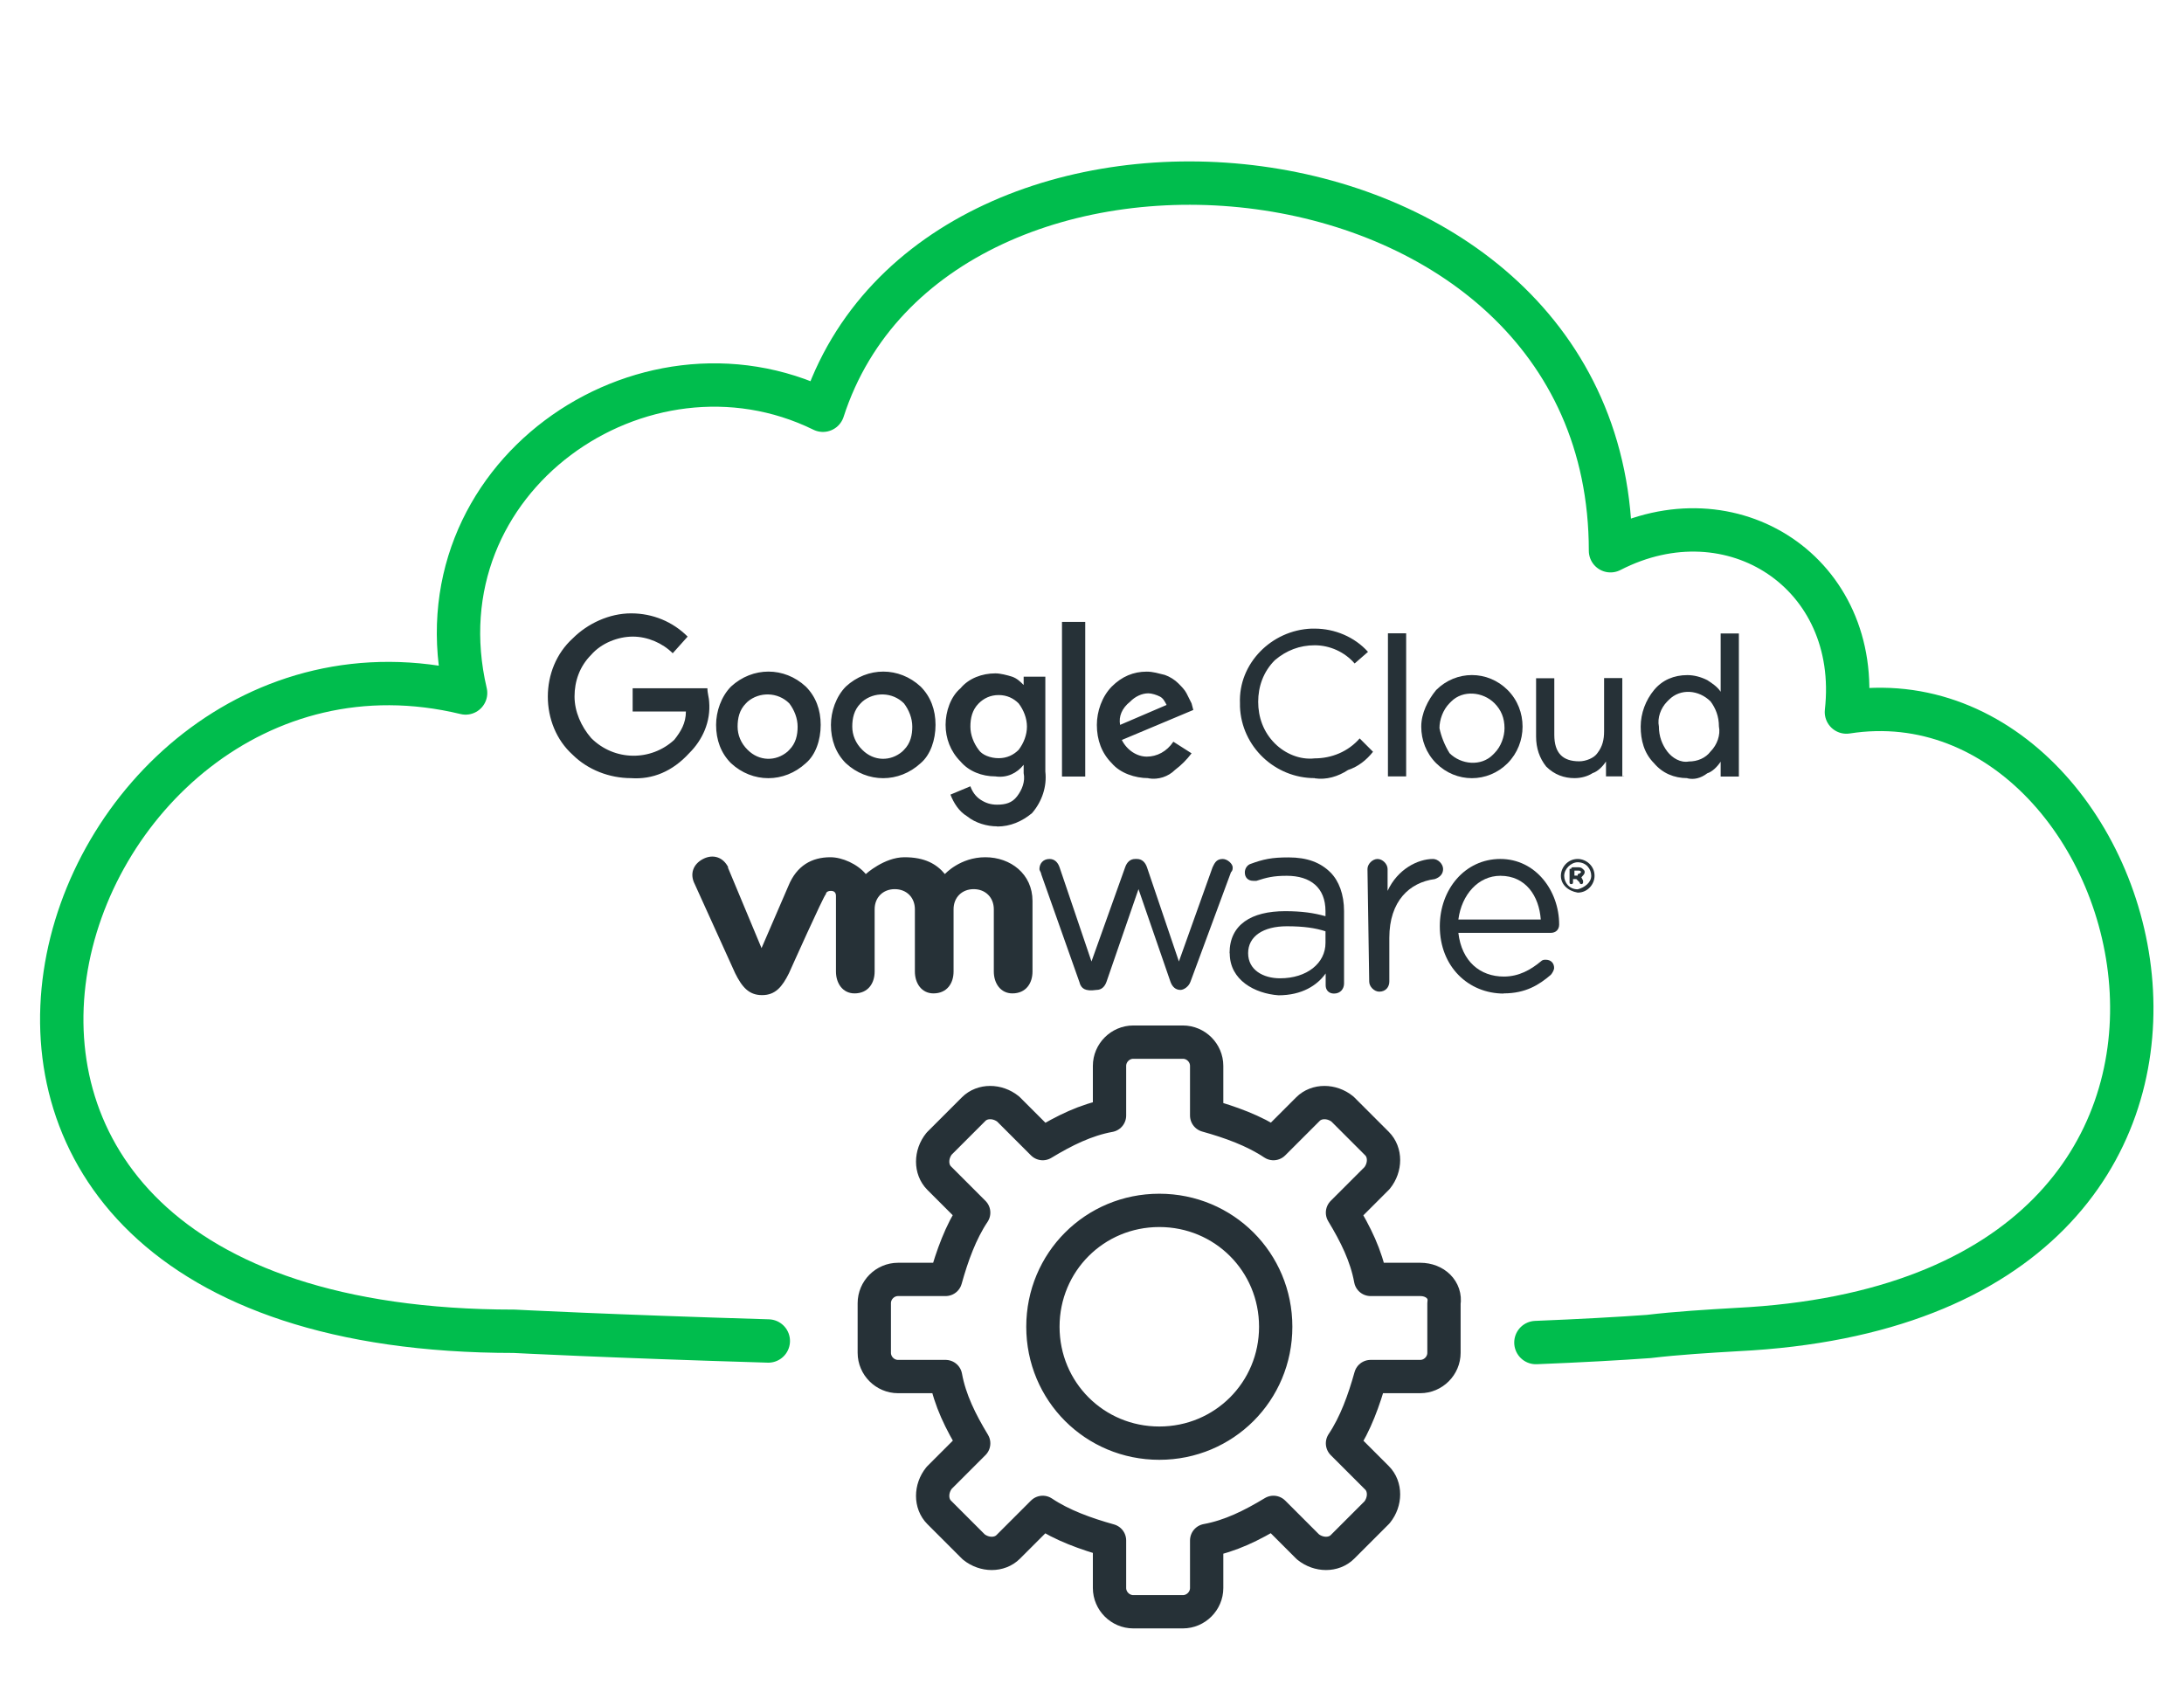 <?xml version="1.0" encoding="UTF-8"?>
<svg xmlns="http://www.w3.org/2000/svg" id="Layer_1" width="1.75in" height="1.35in" viewBox="0 0 125.9 97.1">
  <defs>
    <style>.cls-1{stroke:#00bd4d;stroke-width:2.5px;}.cls-1,.cls-2{fill:none;stroke-linecap:round;stroke-linejoin:round;}.cls-2{stroke:#263137;stroke-width:1.92px;}.cls-3{fill:#263137;stroke-width:0px;}</style>
  </defs>
  <g id="Group_2573">
    <path id="Path_5714" class="cls-1" d="M88.54,77.39c2.5-.1,4.86-.23,6.5-.35,1.7-.2,3.4-.3,5.1-.4,34.3-1.7,24.2-38.4,6.3-35.6.9-8-6.6-12.9-13.6-9.3,0-24.9-38.9-28.2-45.4-8.1-10.4-5.1-23.5,3.9-20.6,16.3-24-5.8-38.5,36.8,2.8,36.8,0,0,5.56.29,14.65.56"></path>
  </g>
  <g id="Group_2785">
    <path id="Path_6676" class="cls-2" d="M81.87,73.75h-2.86c-.25-1.37-.87-2.61-1.62-3.85l1.99-1.99c.5-.62.5-1.49,0-1.99l-1.99-1.99c-.62-.5-1.49-.5-1.99,0l-1.99,1.99c-1.12-.75-2.49-1.24-3.85-1.62v-2.86c0-.75-.62-1.37-1.37-1.37h-2.86c-.75,0-1.37.62-1.37,1.37v2.86c-1.37.25-2.61.87-3.85,1.62l-1.99-1.99c-.62-.5-1.49-.5-1.99,0l-1.99,1.99c-.5.62-.5,1.49,0,1.99l1.99,1.99c-.75,1.12-1.24,2.49-1.62,3.85h-2.74c-.75,0-1.37.62-1.37,1.37v2.86c0,.75.62,1.37,1.37,1.37h2.74c.25,1.37.87,2.61,1.62,3.85l-1.99,1.99c-.5.62-.5,1.49,0,1.99l1.99,1.99c.62.5,1.49.5,1.99,0l1.99-1.99c1.12.75,2.49,1.24,3.85,1.62v2.74c0,.75.62,1.37,1.37,1.37h2.86c.75,0,1.37-.62,1.37-1.37v-2.74c1.37-.25,2.61-.87,3.85-1.62l1.99,1.99c.62.5,1.49.5,1.99,0l1.99-1.99c.5-.62.5-1.49,0-1.99l-1.99-1.99c.75-1.12,1.24-2.49,1.62-3.85h2.86c.75,0,1.37-.62,1.37-1.37v-2.86c.12-.75-.5-1.37-1.37-1.37ZM66.83,83.19c-3.73,0-6.71-2.98-6.71-6.71s2.98-6.71,6.71-6.71,6.71,2.98,6.71,6.71-2.98,6.71-6.71,6.71h0Z"></path>
  </g>
  <path class="cls-3" d="M36.38,44.85c-1.25,0-2.49-.48-3.36-1.34-.96-.86-1.44-2.11-1.44-3.36s.48-2.49,1.44-3.36c.86-.86,2.11-1.44,3.36-1.44s2.4.48,3.26,1.34l-.86.96c-.58-.58-1.44-.96-2.3-.96s-1.82.38-2.4,1.05c-.67.67-.96,1.53-.96,2.4s.38,1.73.96,2.4c1.34,1.34,3.45,1.34,4.79.1.38-.48.67-.96.67-1.63h-3.07v-1.34h4.31c0,.29.1.58.1.77.1,1.15-.38,2.21-1.15,2.97-.96,1.05-2.11,1.53-3.36,1.44ZM46.45,43.99c-1.25,1.15-3.07,1.15-4.31,0-.58-.58-.86-1.34-.86-2.21,0-.77.29-1.63.86-2.21,1.25-1.15,3.07-1.15,4.31,0,.58.58.86,1.34.86,2.21s-.29,1.73-.86,2.21h0ZM43.1,43.22c.67.67,1.63.67,2.3.1l.1-.1c.38-.38.48-.86.48-1.34s-.19-.96-.48-1.34c-.67-.67-1.73-.67-2.4-.1l-.1.1c-.38.38-.48.86-.48,1.34s.19.96.58,1.34h0ZM53.07,43.99c-1.25,1.15-3.07,1.15-4.31,0-.58-.58-.86-1.34-.86-2.21,0-.77.29-1.63.86-2.21,1.25-1.15,3.07-1.15,4.31,0,.58.58.86,1.34.86,2.21,0,.86-.29,1.73-.86,2.21ZM49.71,43.22c.67.67,1.63.67,2.3.1l.1-.1c.38-.38.48-.86.48-1.34s-.19-.96-.48-1.34c-.67-.67-1.73-.67-2.4-.1l-.1.1c-.38.38-.48.86-.48,1.34,0,.48.19.96.58,1.34h0ZM57.48,47.63c-.58,0-1.25-.19-1.73-.58-.48-.29-.77-.77-.96-1.25l1.15-.48c.1.29.29.58.58.77s.58.29.96.29c.48,0,.86-.1,1.15-.48s.48-.86.38-1.34v-.48h0c-.38.48-.96.77-1.63.67-.77,0-1.53-.29-2.01-.86-.58-.58-.86-1.34-.86-2.11s.29-1.63.86-2.11c.48-.58,1.25-.86,2.01-.86.29,0,.67.1.96.19.29.1.48.29.67.48h0v-.48h1.25v5.47c.1.86-.19,1.73-.77,2.4-.58.48-1.25.77-2.01.77ZM57.57,43.7c.48,0,.86-.19,1.15-.48.29-.38.48-.86.48-1.34s-.19-.96-.48-1.34c-.29-.29-.67-.48-1.15-.48s-.86.19-1.15.48c-.38.38-.48.86-.48,1.34s.19.96.48,1.34c.19.29.67.48,1.15.48ZM62.56,35.84v8.92h-1.34v-8.92h1.34ZM66.2,44.85c-.77,0-1.63-.29-2.11-.86-.58-.58-.86-1.34-.86-2.21,0-.77.29-1.63.86-2.21.58-.58,1.25-.86,2.01-.86.38,0,.67.1,1.05.19.29.1.58.29.77.48s.38.38.48.58c.1.19.19.38.29.58l.1.38-4.12,1.73c.29.58.86.96,1.44.96s1.15-.29,1.53-.86l1.05.67c-.29.38-.58.67-.96.96-.38.38-.96.58-1.53.48ZM64.57,41.78l2.68-1.15c-.1-.19-.19-.38-.38-.48s-.48-.19-.67-.19c-.38,0-.77.19-1.05.48-.48.38-.67.86-.58,1.34Z"></path>
  <path class="cls-3" d="M75.79,44.85c-2.3,0-4.22-1.82-4.31-4.12v-.19c-.1-2.3,1.82-4.22,4.12-4.31h.19c1.15,0,2.3.48,3.07,1.34l-.77.67c-.58-.67-1.44-1.05-2.3-1.05s-1.63.29-2.3.86c-.67.67-.96,1.53-.96,2.4s.29,1.73.96,2.4c.58.58,1.44.96,2.3.86.96,0,1.92-.38,2.59-1.15l.77.77c-.38.48-.86.86-1.44,1.05-.58.38-1.25.58-1.92.48Z"></path>
  <path class="cls-3" d="M81.06,44.75h-1.05v-8.25h1.05v8.25Z"></path>
  <path class="cls-3" d="M82.79,39.77c1.15-1.15,2.97-1.15,4.12,0,.58.58.86,1.34.86,2.11s-.29,1.53-.86,2.11c-1.15,1.15-2.97,1.15-4.12,0-.58-.58-.86-1.34-.86-2.11s.38-1.53.86-2.11ZM83.56,43.41c.67.67,1.82.77,2.49.1l.1-.1c.38-.38.58-.96.58-1.44,0-.58-.19-1.05-.58-1.44-.67-.67-1.82-.77-2.49-.1l-.1.1c-.38.38-.58.96-.58,1.44.1.48.29.96.58,1.44h0Z"></path>
  <path class="cls-3" d="M93.63,44.75h-1.05v-.86h0c-.19.29-.48.58-.77.67-.29.19-.67.29-1.05.29-.58,0-1.15-.19-1.63-.67-.38-.48-.58-1.05-.58-1.73v-3.36h1.05v3.26c0,1.05.48,1.53,1.44,1.53.38,0,.86-.19,1.05-.48.29-.38.38-.77.38-1.25v-3.07h1.05v5.66h.1Z"></path>
  <path class="cls-3" d="M97.27,44.85c-.77,0-1.44-.29-1.92-.86-.58-.58-.77-1.34-.77-2.11s.29-1.53.77-2.11c.48-.58,1.15-.86,1.92-.86.38,0,.77.1,1.15.29.29.19.58.38.77.67h0v-3.36h1.05v8.25h-1.05v-.86h0c-.19.29-.48.58-.77.67-.38.29-.77.38-1.15.29ZM97.36,43.89c.48,0,.96-.19,1.25-.58.38-.38.58-.96.48-1.44,0-.58-.19-1.05-.48-1.44-.67-.67-1.73-.77-2.4-.1l-.1.1c-.38.38-.58.96-.48,1.44,0,.58.19,1.05.48,1.44.29.38.77.67,1.25.58Z"></path>
  <path class="cls-3" d="M62.25,56.68l-2.23-6.3c0-.1-.1-.19-.1-.29,0-.29.19-.58.58-.58.29,0,.48.19.58.48l1.84,5.43,1.94-5.43c.1-.29.29-.48.58-.48h.1c.29,0,.48.19.58.48l1.84,5.43,1.94-5.43c.1-.19.19-.48.58-.48.29,0,.58.29.58.48,0,.1,0,.19-.1.29l-2.33,6.3c-.1.29-.39.48-.58.48h0c-.29,0-.48-.19-.58-.48l-1.84-5.33-1.84,5.33c-.1.29-.29.48-.58.48h0c-.68.1-.87-.1-.97-.39"></path>
  <path class="cls-3" d="M78.83,50.09c0-.29.29-.58.58-.58s.58.29.58.58v1.26c.58-1.26,1.75-1.84,2.62-1.84.29,0,.58.29.58.58s-.19.48-.48.58c-1.45.19-2.62,1.26-2.62,3.39v2.52c0,.29-.19.58-.58.58-.29,0-.58-.29-.58-.58l-.1-6.5h0Z"></path>
  <path class="cls-3" d="M86.69,57.27c-2.04,0-3.69-1.55-3.69-3.88h0c0-2.13,1.45-3.88,3.49-3.88s3.39,1.84,3.39,3.78c0,.29-.19.48-.48.48h-5.33c.19,1.65,1.26,2.52,2.62,2.52.87,0,1.55-.39,2.13-.87.1-.1.19-.1.29-.1.29,0,.48.19.48.48,0,.1-.1.29-.19.39-.68.58-1.45,1.07-2.72,1.07M88.82,53c-.1-1.36-.87-2.52-2.33-2.52-1.26,0-2.23,1.07-2.42,2.52h4.75Z"></path>
  <path class="cls-3" d="M70.88,54.94h0c0-1.65,1.26-2.42,3.2-2.42.97,0,1.65.1,2.33.29v-.29c0-1.36-.87-2.04-2.23-2.04-.78,0-1.16.1-1.75.29h-.19c-.29,0-.48-.19-.48-.48,0-.19.1-.39.29-.48.78-.29,1.26-.39,2.23-.39,1.07,0,1.84.29,2.42.87.48.48.78,1.26.78,2.23v4.17c0,.29-.19.58-.58.58-.29,0-.48-.19-.48-.48v-.68c-.48.68-1.36,1.26-2.72,1.26-1.36-.1-2.81-.87-2.81-2.42M76.41,54.36v-.68c-.58-.19-1.26-.29-2.23-.29-1.36,0-2.23.58-2.23,1.55h0c0,.97.87,1.45,1.84,1.45,1.55,0,2.62-.87,2.62-2.04"></path>
  <path class="cls-3" d="M41.98,49.99c-.29-.58-.87-.78-1.45-.48s-.78.87-.48,1.45l2.33,5.14c.39.78.78,1.26,1.55,1.26s1.16-.48,1.55-1.26c0,0,2.04-4.56,2.13-4.56,0-.1.1-.19.29-.19s.29.1.29.29v4.36c0,.68.39,1.26,1.07,1.26.78,0,1.16-.58,1.16-1.26v-3.59c0-.68.48-1.16,1.16-1.16s1.16.48,1.16,1.16v3.59c0,.68.39,1.26,1.07,1.26.78,0,1.16-.58,1.16-1.26v-3.59c0-.68.48-1.16,1.16-1.16s1.16.48,1.16,1.16v3.59c0,.68.39,1.26,1.07,1.26.78,0,1.16-.58,1.16-1.26v-4.07c0-1.55-1.26-2.52-2.72-2.52s-2.33.97-2.33.97c-.48-.58-1.16-.97-2.33-.97s-2.23.97-2.23.97c-.48-.58-1.36-.97-2.04-.97-1.07,0-1.94.48-2.42,1.65l-1.55,3.59-1.94-4.65Z"></path>
  <path class="cls-3" d="M89.98,50.48h0c0-.48.39-.97.97-.97.48,0,.97.39.97.97h0c0,.48-.39.97-.97.97-.58-.1-.97-.48-.97-.97M91.73,50.48h0c0-.39-.29-.78-.78-.78-.39,0-.78.39-.78.78h0c0,.39.29.78.78.78.39-.1.78-.39.78-.78"></path>
  <path class="cls-3" d="M90.57,50.09q0-.1.1-.1h.29c.1,0,.19,0,.29.1s.1.1.1.19h0c0,.1-.1.19-.19.29l.1.19v.1c0,.1-.1.1-.1.1,0,0-.1,0-.1-.1l-.19-.19h-.19v.19q0,.1-.1.1t-.1-.1v-.78h.1ZM90.95,50.38c.1,0,.19-.1.19-.1h0c0-.1-.1-.1-.19-.1h-.19v.29h.19v-.1Z"></path>
</svg>
